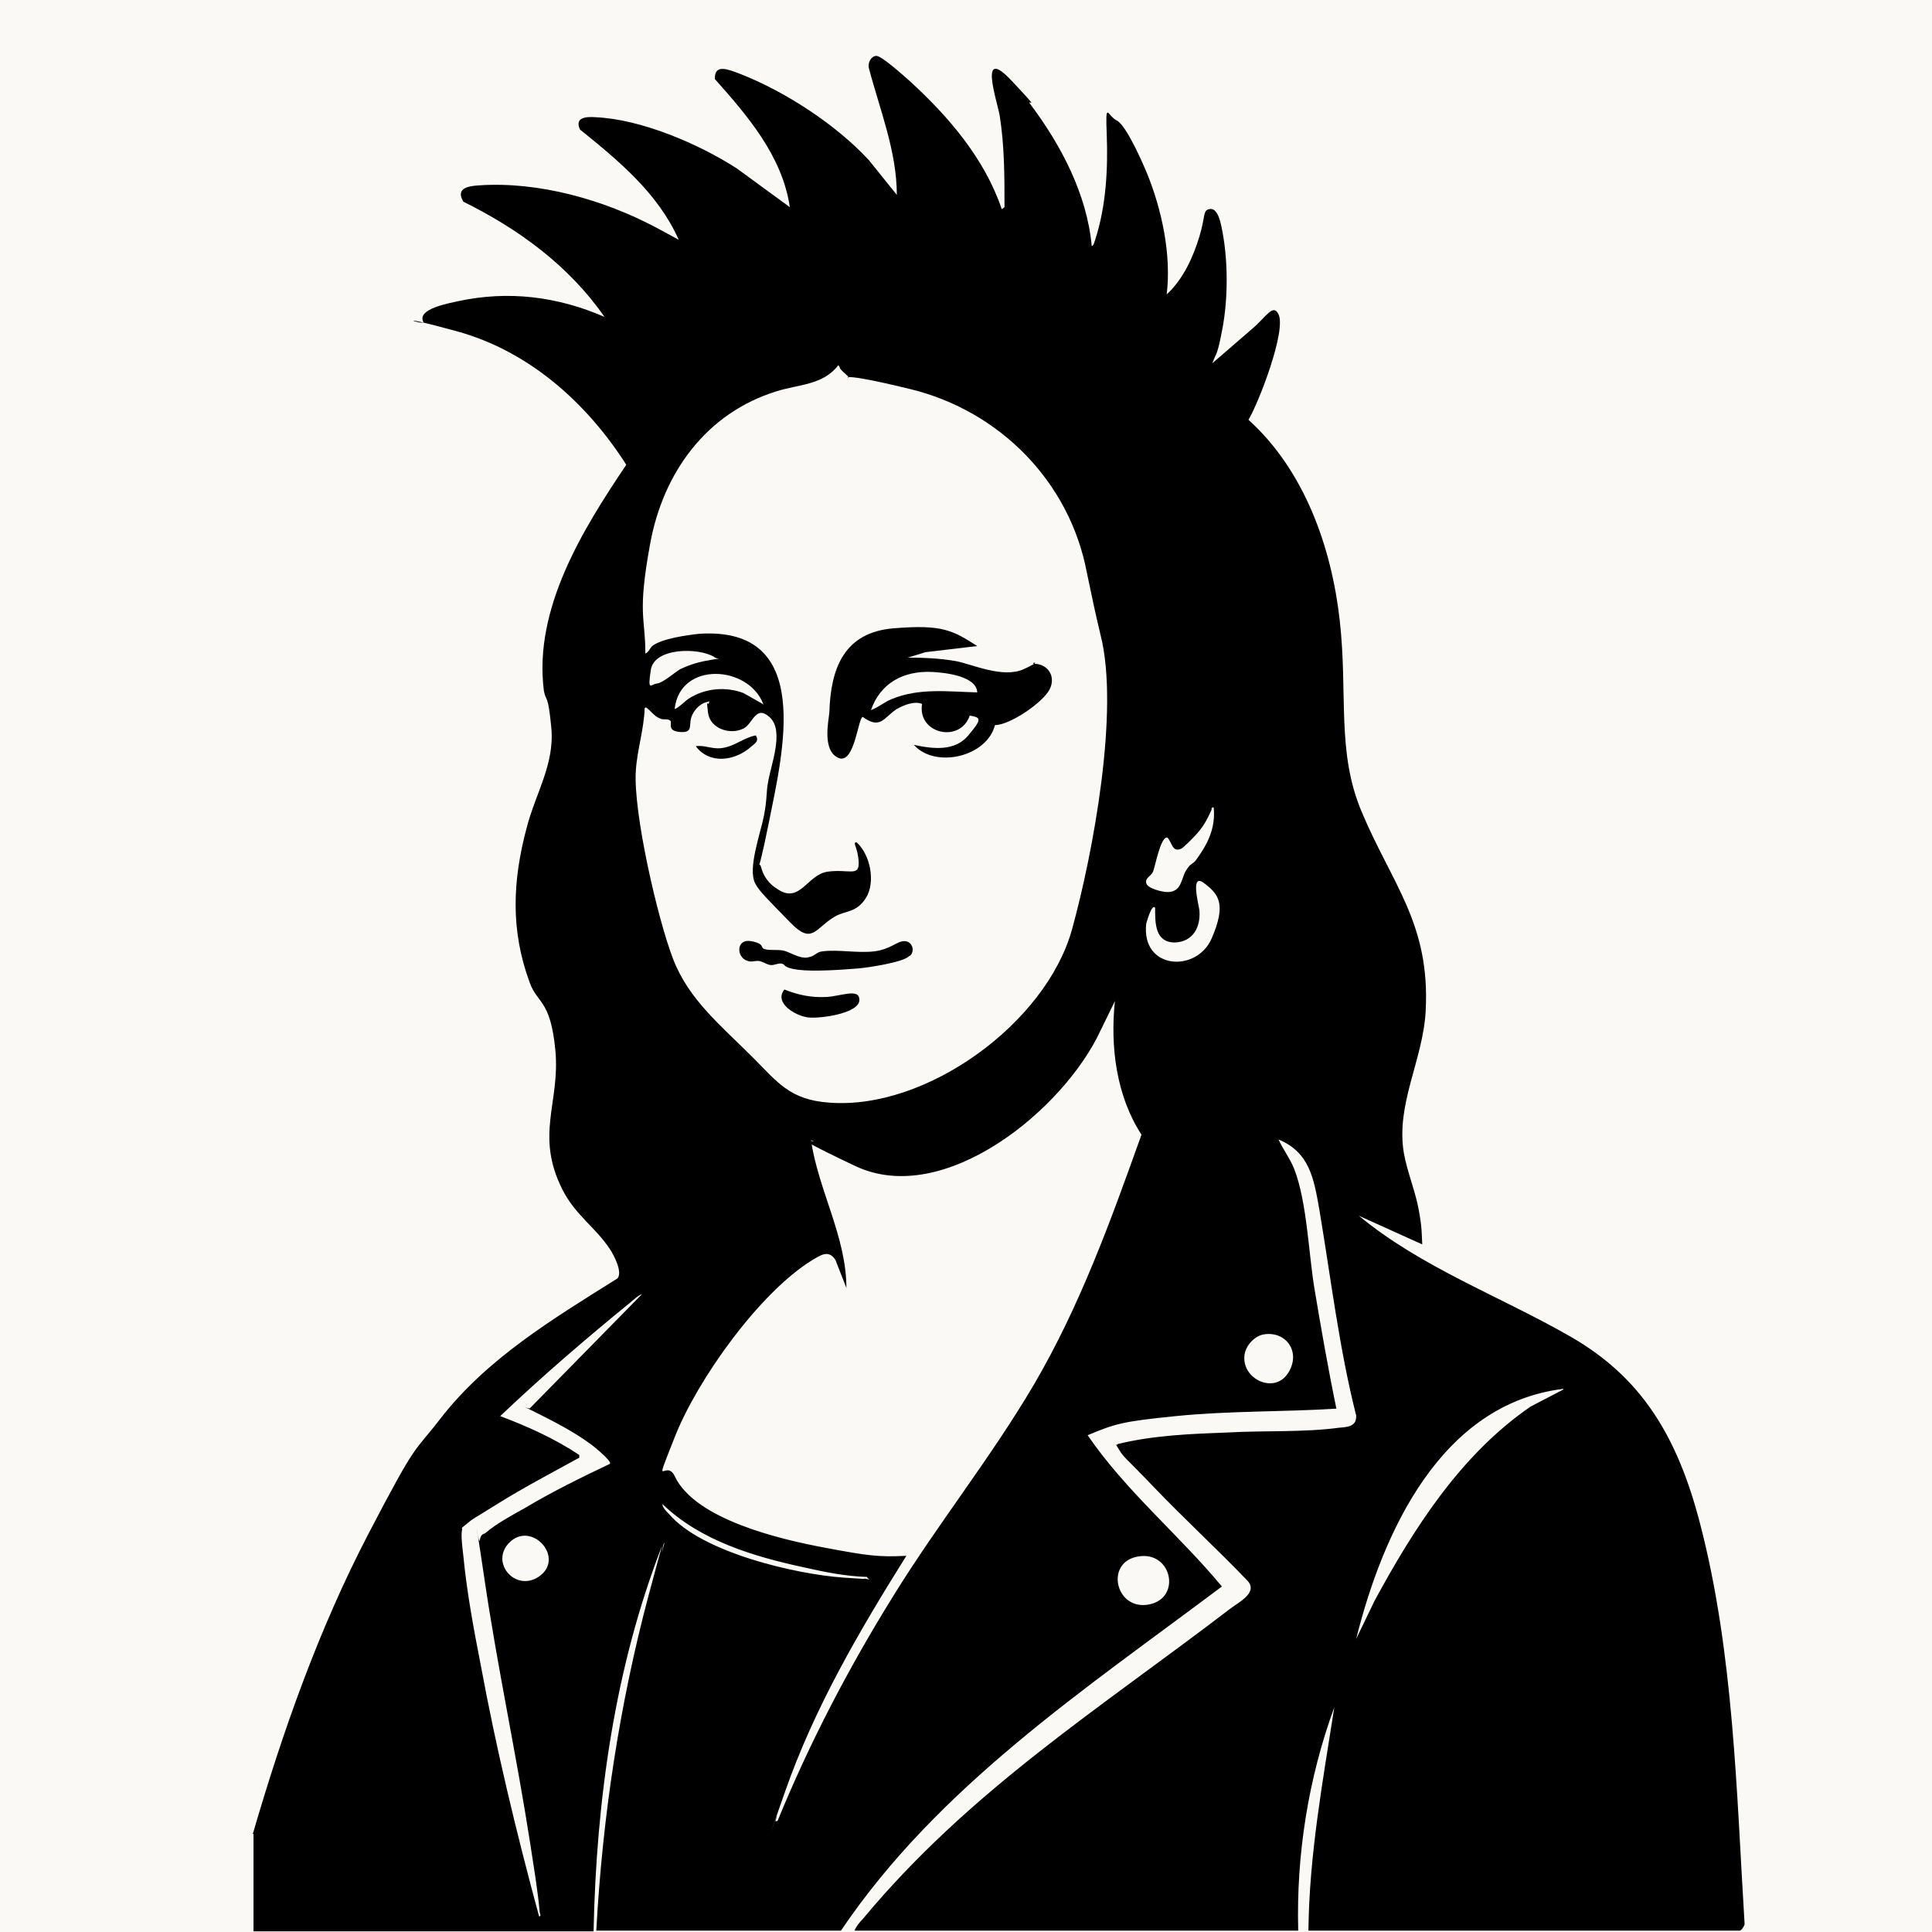 <?xml version="1.0" encoding="UTF-8"?> <svg xmlns="http://www.w3.org/2000/svg" id="Calque_1" version="1.1" viewBox="0 0 283.5 283.5"><defs><style> .st0 { fill: #faf9f5; } </style></defs><rect class="st0" width="283.5" height="283.5"></rect><g id="qVELgX"><g><path d="M37.1,269.1c4.4-15.1,9.7-30.1,17-44.1s6.5-11.6,10.5-16.8c6.9-8.9,16.6-14.7,26-20.6.8-.9-.5-3.4-1.1-4.3-2.1-3.2-5.1-5-7-8.8-4-8-.3-12.7-1-20.3s-2.7-6.9-3.8-10.1c-2.8-7.6-2.5-14.9-.4-22.7,1.3-5,4.1-9.3,3.6-14.6s-.8-3.7-1.1-5.5c-1.5-12,5.7-23.6,12.1-33.1-5.8-9.1-14.3-16.7-24.9-19.6s-4.6-.7-4.9-1.4c-.9-1.9,3.8-2.7,5.1-3,7.4-1.6,14.6-.7,21.5,2.3-5.2-7.5-12.6-12.9-20.7-16.9-1.2-2,.7-2.3,2.3-2.4,8.7-.6,18.3,2.1,26,6.2s3.1,2,3.3,1.8c-3-6.8-8.8-11.6-14.5-16.2-.8-1.8.9-1.9,2.3-1.8,6.7.3,15.1,3.9,20.7,7.5l7.8,5.7c-1.1-7.5-6.2-13.4-11-18.8-.1-2.4,2.2-1.3,3.6-.8,6.7,2.6,14.2,7.5,19,12.7l4.1,5.1c0-6.4-2.5-12.5-4.1-18.6-.2-.7.3-1.8,1.1-1.8s4.1,3,4.9,3.7c5.7,5.2,11,11.4,13.5,18.8l.4-.3c0-4.6,0-8.9-.7-13.4-.4-2.3-3.2-10.4,1.7-5.2s2,2.4,2.8,3.5c4.5,6,8.3,13.2,9,20.8.3,0,.4-.7.5-.9,1.6-4.9,1.9-10.4,1.7-15.5s.1-2.7,1.5-2,3.9,6.5,4.4,7.7c2.2,5.4,3.6,12,2.9,17.8,2.4-2.2,3.9-5.5,4.8-8.5s.5-3.8,1.4-4c1.4-.4,1.8,2.4,2,3.4.8,4.3.8,9.7,0,14s-.9,3.5-1.5,5.2c2-1.7,3.9-3.4,5.9-5.1s3-3.7,3.8-2.1c1.2,2.4-2.9,13-4.4,15.5,8.2,7.4,12.2,18.7,13.4,29.5s-.5,19.2,3.2,28c4.5,10.7,10.1,16.5,9.4,29.3-.4,7.2-4.4,13.6-3.2,20.8.5,2.8,1.7,5.6,2.2,8.4s.4,3.3.5,5l-9.3-4.2c9.2,7.6,20.7,11.8,31,17.7s15.7,14.4,19.1,27.6c4.9,18.9,5.3,39.1,6.5,58.6,0,.3-.5,1-.7,1h-63.3c.1-11,2.1-21.9,3.8-32.8-3.8,10.4-5.6,21.6-5.3,32.8h-65.1c.2-.6.8-1.3,1.2-1.7,15.7-18.9,34.8-30.9,54-45.6,1.2-.9,4-2.3,2.5-4-4.5-4.7-9.3-9.1-13.8-13.8s-4.3-4.2-5.1-5.5-.3-.4-.2-.8c5.3-1.3,10.8-1.5,16.2-1.7,5.2-.3,11.2,0,16.3-.7,1.3-.1,2.6-.2,2.5-1.8-2.5-9.9-3.7-20.1-5.4-30.2-.8-4.5-1.4-8.4-6-10.3.7,1.5,1.7,2.8,2.3,4.3,1.9,4.9,2.1,12.3,3,17.7s2,11.7,3.2,17.5c-7.8.5-15.7.3-23.6,1.1s-8.8,1.1-12.9,2.8c5.6,8.2,13.4,14.6,19.7,22.2-20.1,15.1-41.6,29.3-55.9,50.5h-35.9c.9-16.6,3.4-33.2,7.7-49.3s1.4-4.3,2-6.5.3-.7,0-.8c-7,17.9-9.7,37.5-10.1,56.7h-49.9v-14.3ZM94.6,103.9c-.1,3.1-1.1,6.1-1.3,9.2-.4,6.1,3.2,21.8,5.5,27.7s6.9,9.6,11.7,14.4c3.6,3.6,5.4,6.2,11.2,6.6,14.3,1.1,31.8-11.7,35.6-25.4,3.1-11.2,7-32.2,4.2-43.2-.8-3.3-1.3-5.8-2-9.1-2.5-13.4-12.8-23.8-25.9-27s-7.9-.8-9.4-2.1-.7-1-1.2-1.4c-2.2,2.9-5.8,2.8-9,3.8-10.4,3.2-16.7,12-18.6,22.4s-.7,10.7-.7,16.1c.5-.2.6-.7,1-1.1,1.4-1.1,5.1-1.6,6.9-1.8,16.9-1.1,12.3,17.3,10.2,27.8s-1.6,4.6-1.1,6.5,1.8,2.8,2.3,3.1c3.4,2.4,4.4-2.1,7.5-2.5s4.6.8,4.5-1.4-1-2.9-.3-2.9c2,1.8,2.8,5.8,1.4,8.1s-3.1,1.9-4.6,2.8c-2.9,1.7-3.3,4.2-6.5.9s-4.6-4.6-5.2-5.8c-1.1-2.2.8-7.3,1.3-9.9s.3-3.3.6-4.9c.4-2.5,2.4-7.5.3-9.5s-2.5.9-3.9,1.6c-2,1-4.9,0-5.2-2.3s0-1,.1-1.4.2-.3-.2-.2c-1.1.2-2.1,1.3-2.4,2.4s.3,2.2-1.7,2-.9-1.4-1.4-1.7-1,0-1.5-.3c-.8-.3-1.3-1.1-2-1.6ZM104.8,96.4c-2.3-1.4-8.8-1.4-9.3,1.9s0,2.1.9,2,2.7-1.7,3.4-2.1c1.7-.8,2.9-1.1,4.7-1.4s.7,0,.3-.4ZM112,103.3c-2.2-5.7-12.2-6.3-13,.7.2.2,1.7-1.3,2.1-1.5,2.3-1.5,5.4-1.8,8-.8l3,1.7ZM178.2,118.5c-.6-.1-.3.2-.5.5-.5,1.1-.9,1.9-1.7,2.9s-2.4,2.5-2.6,2.6c-1.4.7-1.4-.9-2.1-1.6-1-.2-1.8,4.3-2.1,5s-1.2.9-1,1.7,2.4,1.3,3.1,1.3c2.1,0,2-1.9,2.7-3.1s1.1-1,1.5-1.6c1.7-2.3,2.9-4.7,2.6-7.7ZM169.5,133.2c-.5-.6-1.2,2-1.3,2.3-.8,6.8,7.4,7.3,9.6,2.2s1-6.5-1.1-8.1-.8,3.1-.7,4c.2,2.4-.9,4.6-3.6,4.7-2.9,0-2.9-2.8-2.9-5ZM114.1,267.2c4.7-11.5,10.5-22.6,17.1-33.2,6.5-10.5,14.2-20.1,20.5-30.8,6.8-11.6,11.3-24.1,15.8-36.7-3.7-5.7-4.6-12.9-3.9-19.6l-2.1,4.3c-5.3,11.5-22.9,26.1-36,19.9s-4.2-2.8-6.5-3.8c1.1,7.4,5.2,14.2,5.2,21.7l-1.6-4.1c-1-1.6-2.2-.7-3.4,0-7.8,4.8-16.9,17.6-20.2,26s-1.3,3,0,5.7c3,6.4,15.6,9.3,22,10.5s7.9,1.4,12,1.2c-6.9,11-13.5,22.3-17.8,34.6s-.9,2.5-1.2,3.6-.3.7.1.7ZM94.2,189.9c-.6.2-1.3.9-1.8,1.3-6.5,5.3-12.9,10.8-19,16.6,4,1.5,8,3.3,11.6,5.7v.4c-4,2.2-8.2,4.4-12.2,6.9s-3.2,1.9-4.3,2.8-.6.4-.7.9c-.2.8.1,3,.2,3.9.5,5.2,1.5,10.6,2.5,15.7,2.3,12.5,5.3,24.9,8.6,37.1.4,0,.1-.4.1-.6-.3-3.3-.9-6.8-1.4-10.1-2-12.9-4.8-25.8-6.7-38.7s-.9-4.8-.7-5.8.5-.8.9-1.1c1.5-1.3,3.9-2.6,5.7-3.6,4-2.4,8.3-4.5,12.5-6.5.3-.4-2.3-2.5-2.7-2.8-2.7-2-5.7-3.5-8.7-5s-.3,0-.3-.4l16.5-16.8ZM185.5,195.8c-1.4.2-2.8,1.7-2.9,3.2-.3,3.4,4.4,5.6,6.4,2.5s-.3-6.2-3.5-5.7ZM229.4,203.8c-18,2.2-26.5,21.1-30.4,36.7l2.7-5.6c5.8-10.7,12.7-21.5,22.9-28.5l4.8-2.5ZM127.2,231.4c-3.1-.1-6.1-.7-9.2-1.4-7.4-1.6-15.2-3.9-20.8-9.3,0,.5.6,1.1,1,1.5,4.8,5.6,18.5,8.8,25.6,9.3s1.9,0,3.1.2.3,0,.3-.4ZM74.7,226.4c-2.8,2.9.9,7.2,4.3,5,4.1-2.7-1-8.4-4.3-5ZM167,228.4c-4.8.8-3.4,7.6,1.2,7.1,5.3-.6,3.9-8-1.2-7.1Z"></path><path d="M143.4,94.8l-7.6.9-2.6.8c2.3,0,4.7.1,7,.5s6.9,2.6,10,1.2.9-.9,1.5-.8c2.1,0,3.3,1.9,2.3,3.8s-5.8,5.2-8,5.2c-1.2,4.7-8.8,6.4-11.9,2.9,2.8.6,6,1,8-1.4s1.9-2.6.2-2.9c-1.4,4.1-7.7,2.7-7-1.7-1.1-.5-2.8.2-3.8.8-1.8,1.2-2.3,3-4.9,1.1-.7.1-1.2,7.1-3.6,6s-1.4-5.4-1.3-6.7c.2-6.5,2.2-11.7,9.4-12.3s8.7.3,12.3,2.6ZM143.4,101.6c-.1-2.4-4.7-2.9-6.6-3-4.2-.2-7.6,1.6-9,5.6,1.1-.4,2-1.2,3-1.6,4.1-1.7,8.3-1.1,12.6-1Z"></path><path d="M133.4,140.3c-.8.9-6.1,1.7-7.4,1.8-2.4.2-6.6.5-8.9.2s-1.8-.8-2.4-.9-1.1.3-1.7.2-1.2-.6-1.8-.6-.9.2-1.5,0c-1.7-.5-1.7-3.3.5-2.9s1.2,1,2.1,1.2,1.8,0,2.7.2,2.3,1.2,3.5,1,1.2-.8,2.2-.9c2.3-.3,5.2.3,7.6,0s3.3-1.5,4.4-1.5,1.6,1.3.9,2.1Z"></path><path d="M115.1,145.2c2,.8,3.9,1.2,6.1,1.1s5-1.4,4.9.5-5.7,2.7-7.5,2.5-5.1-2.1-3.5-4.1Z"></path><path d="M110.9,107.9c.5.8,0,1.1-.6,1.6-2.4,2.2-6.2,2.7-8.2,0,1.2-.2,2.3.4,3.6.3,2.1-.2,3.4-1.6,5.3-1.9Z"></path></g></g></svg> 
